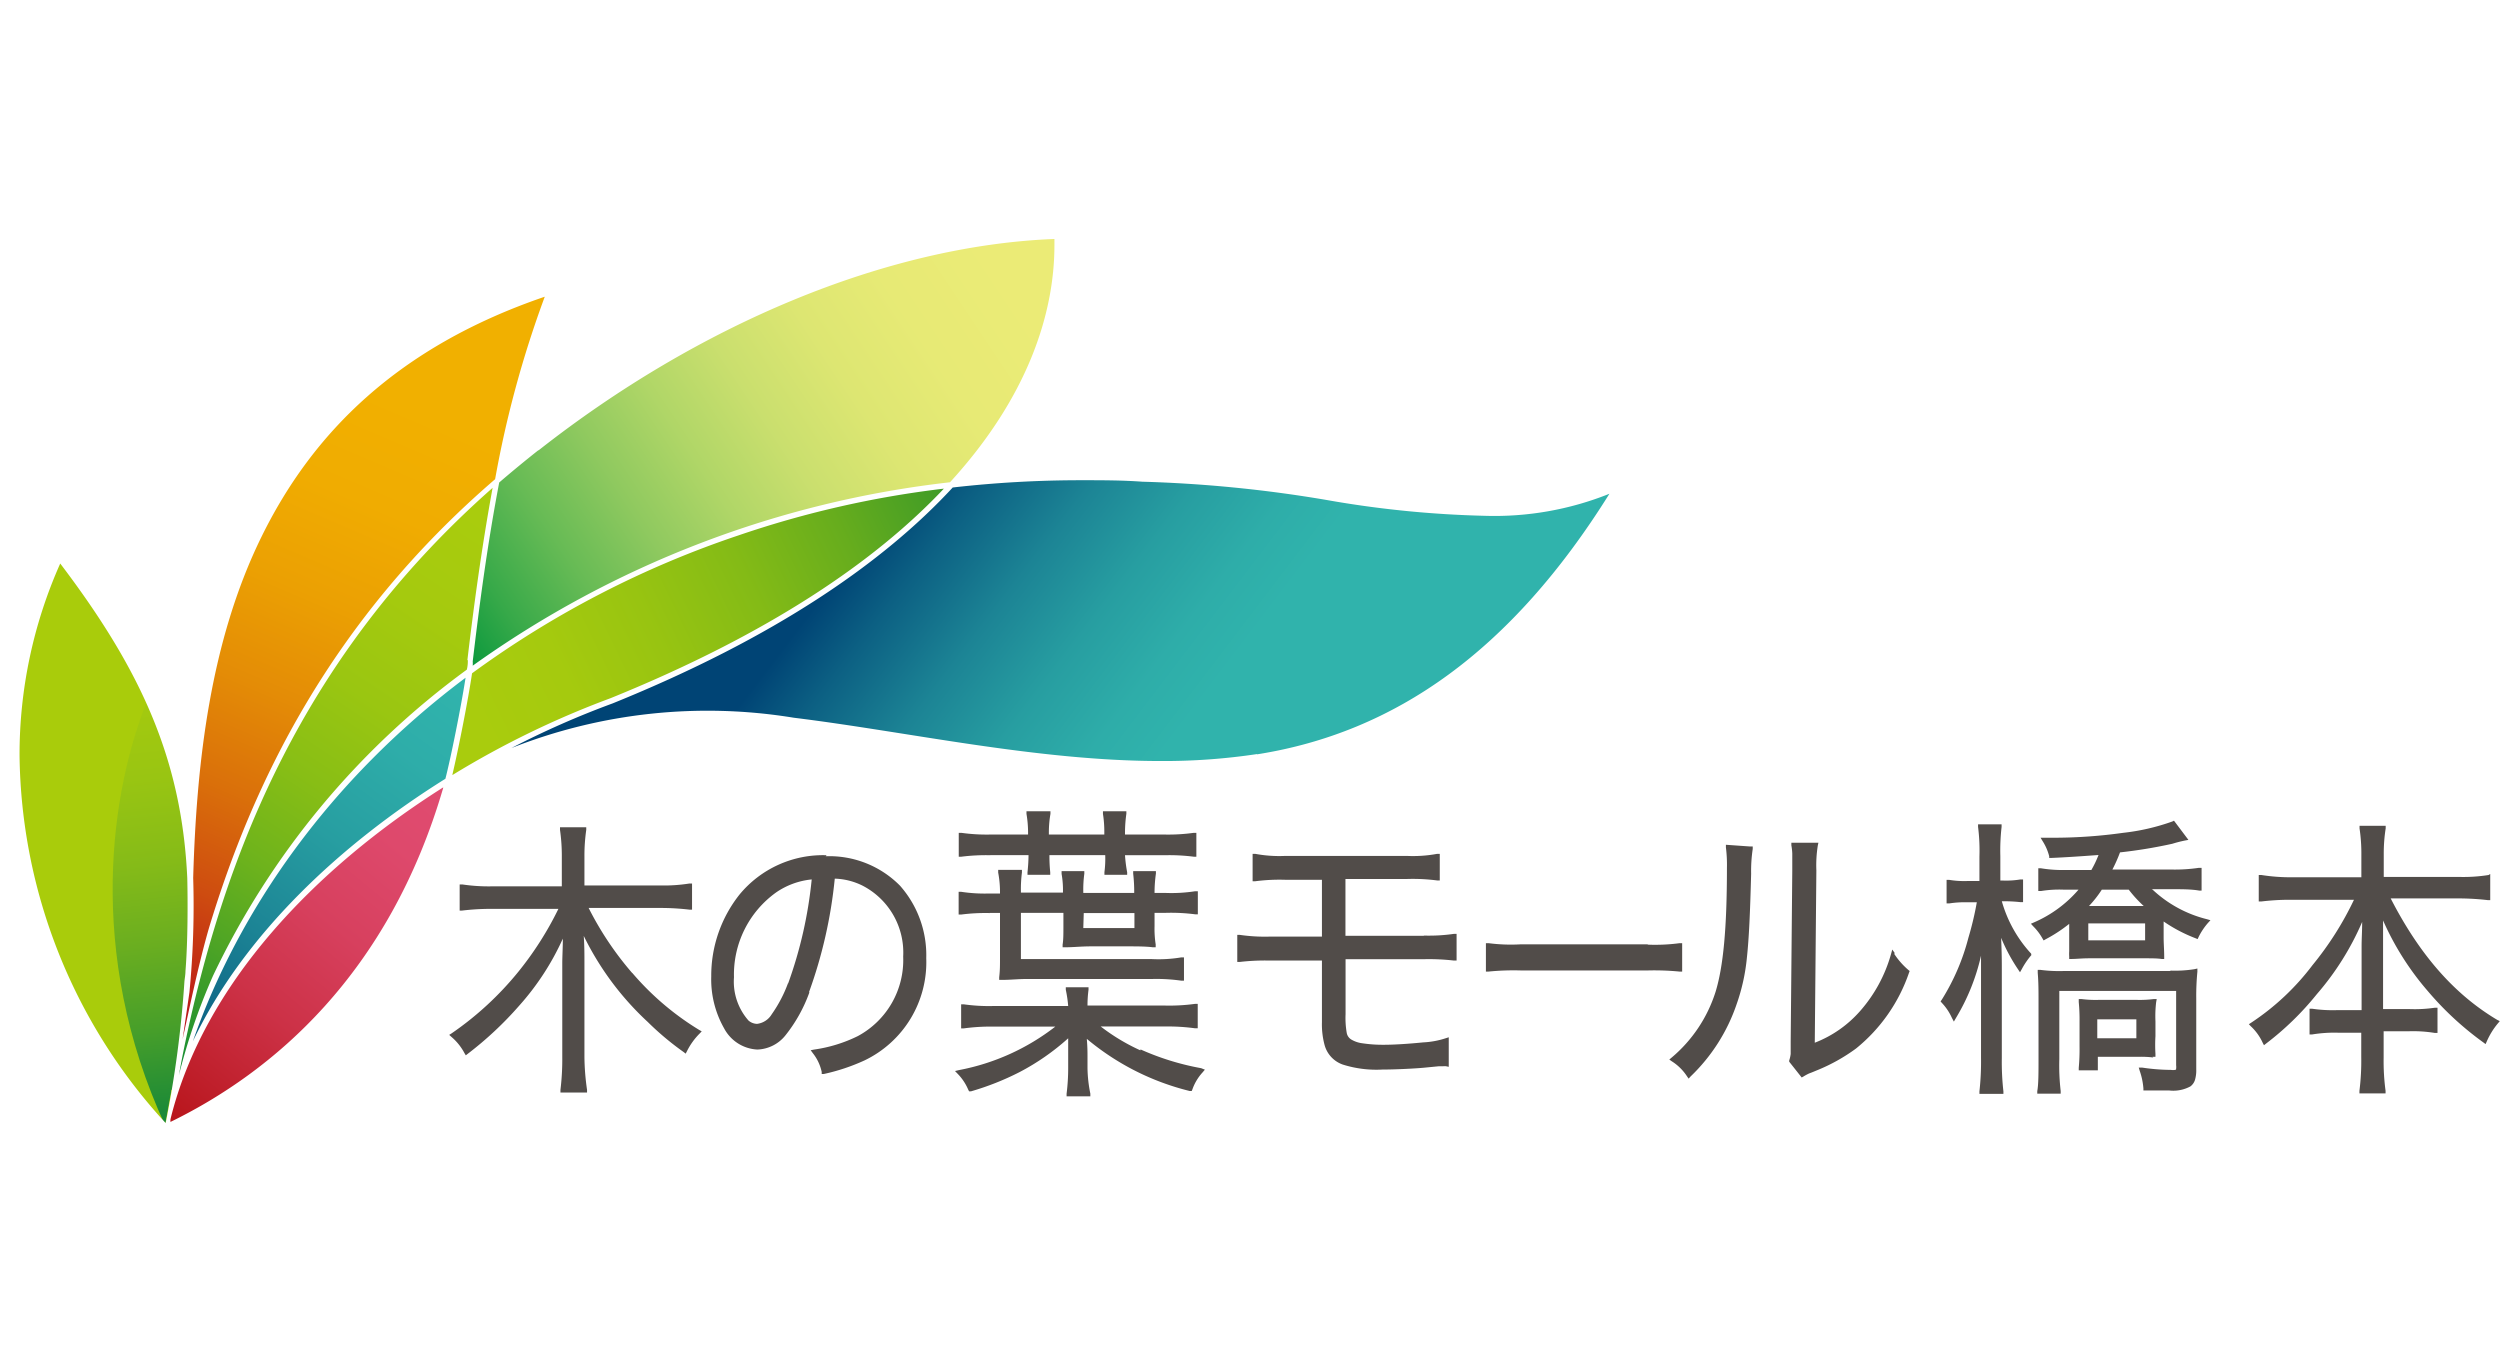 <svg xmlns="http://www.w3.org/2000/svg" xmlns:xlink="http://www.w3.org/1999/xlink" viewBox="0 0 220 120"><defs><style>.cls-1{fill:none;}.cls-2{fill:#fff;}.cls-3{fill:#a9cc0b;}.cls-4{clip-path:url(#clip-path);}.cls-5{fill:url(#名称未設定グラデーション_2);}.cls-6{clip-path:url(#clip-path-2);}.cls-7{fill:url(#名称未設定グラデーション_3);}.cls-8{clip-path:url(#clip-path-3);}.cls-9{fill:url(#名称未設定グラデーション_4);}.cls-10{clip-path:url(#clip-path-4);}.cls-11{fill:url(#名称未設定グラデーション_5);}.cls-12{clip-path:url(#clip-path-5);}.cls-13{fill:url(#名称未設定グラデーション_6);}.cls-14{clip-path:url(#clip-path-6);}.cls-15{fill:url(#名称未設定グラデーション_7);}.cls-16{clip-path:url(#clip-path-7);}.cls-17{fill:url(#名称未設定グラデーション_8);}.cls-18{clip-path:url(#clip-path-8);}.cls-19{fill:url(#名称未設定グラデーション_9);}.cls-20{fill:#514c49;}</style><clipPath id="clip-path"><path class="cls-1" d="M33.92,72.47c-9.1,6.85-16.71,15.85-19.15,26h0a.85.85,0,0,1,0-.17h0a.85.85,0,0,0,0,.17h0l0-.1h0c0,.2-.1.4-.14.6h0c0,.07,0,.14-.05.21h0l.13-.06h0c9.08-4.37,19.6-13,24.46-29.72h0a5.15,5.15,0,0,0,.23-.72h0c-1.88,1.16-3.72,2.42-5.5,3.75"/></clipPath><linearGradient id="名称未設定グラデーション_2" x1="-600" y1="-929.89" x2="-599" y2="-929.89" gradientTransform="matrix(-38.67, 0, 0, 38.67, -23170.63, 36085.62)" gradientUnits="userSpaceOnUse"><stop offset="0" stop-color="#e04c71"/><stop offset="0.2" stop-color="#de496c"/><stop offset="0.43" stop-color="#d7405e"/><stop offset="0.68" stop-color="#cc3146"/><stop offset="0.93" stop-color="#bd1c26"/><stop offset="1" stop-color="#b9161c"/></linearGradient><clipPath id="clip-path-2"><path class="cls-1" d="M14.84,98.18c0,.11-.05.22-.07.33h0C17.69,86.32,28,75.83,39.42,68.69h0c.52-2,1.54-7.14,1.89-9.61h0C26.64,70,17.83,84.38,14.84,98.18"/></clipPath><linearGradient id="名称未設定グラデーション_3" x1="-600" y1="-929.89" x2="-599" y2="-929.89" gradientTransform="matrix(-46.04, 0, 0, -46.04, -27573.79, -42734.32)" gradientUnits="userSpaceOnUse"><stop offset="0" stop-color="#30b3ac"/><stop offset="0.16" stop-color="#2eada9"/><stop offset="0.37" stop-color="#279ea1"/><stop offset="0.6" stop-color="#1c8495"/><stop offset="0.84" stop-color="#0c6083"/><stop offset="1" stop-color="#004475"/></linearGradient><clipPath id="clip-path-3"><path class="cls-1" d="M15.21,95.92h0c-.15.82-.26,1.64-.42,2.49h0l0,.1h0c2.92-13.9,11.75-28.46,26.54-39.43h0c.06-.42.1-.76.11-1h0C42,53.51,42.68,48,43.76,42.27h0C23.33,60,18.11,81.22,15.21,95.92"/></clipPath><linearGradient id="名称未設定グラデーション_4" x1="-600" y1="-929.89" x2="-599" y2="-929.89" gradientTransform="matrix(-57.9, 0, 0, -57.9, -34682.34, -53771.51)" gradientUnits="userSpaceOnUse"><stop offset="0" stop-color="#a9cc0d"/><stop offset="0.17" stop-color="#a5ca0e"/><stop offset="0.33" stop-color="#9ac611"/><stop offset="0.48" stop-color="#88be15"/><stop offset="0.63" stop-color="#6eb31c"/><stop offset="0.77" stop-color="#4da425"/><stop offset="0.91" stop-color="#25932f"/><stop offset="1" stop-color="#058537"/></linearGradient><clipPath id="clip-path-4"><path class="cls-1" d="M14.6,99.22Zm-.07-.17V99h0v0h0c.16-.88.4-2.27.53-2.94h0l0-.13h0l.11,0A95,95,0,0,0,16.8,80h0c0-.93,0-1.82-.06-2.71h0v-.13h0v0h0V77h0v0h0v-.12h0v-.12h0A41.48,41.48,0,0,0,13,61.55h0c-3.2,7.82-5.53,22.22,1.54,37.5"/></clipPath><linearGradient id="名称未設定グラデーション_5" x1="-600" y1="-929.89" x2="-599" y2="-929.89" gradientTransform="matrix(0, 44.35, -44.35, 0, -41219.95, 26656.74)" gradientUnits="userSpaceOnUse"><stop offset="0" stop-color="#a9cc0d"/><stop offset="0.17" stop-color="#a5ca0e"/><stop offset="0.34" stop-color="#99c512"/><stop offset="0.51" stop-color="#85bb18"/><stop offset="0.67" stop-color="#6aae20"/><stop offset="0.84" stop-color="#469e2a"/><stop offset="1" stop-color="#1c8a37"/></linearGradient><clipPath id="clip-path-5"><path class="cls-1" d="M64.88,46.87A86.23,86.23,0,0,0,41.31,59.11h0c-.35,2.46-1.37,7.63-1.89,9.61h0a79.07,79.07,0,0,1,14.4-7.06h0c14.33-5.82,23.84-12.43,29.9-19h0a87.82,87.82,0,0,0-18.84,4.22"/></clipPath><linearGradient id="名称未設定グラデーション_6" x1="-600" y1="-929.89" x2="-599" y2="-929.89" gradientTransform="matrix(58.42, 0, 0, 58.42, 35092.48, 54380.84)" gradientUnits="userSpaceOnUse"><stop offset="0" stop-color="#a9cc0d"/><stop offset="0.15" stop-color="#a5ca0e"/><stop offset="0.3" stop-color="#98c411"/><stop offset="0.46" stop-color="#84bb16"/><stop offset="0.62" stop-color="#67ad1d"/><stop offset="0.78" stop-color="#419c26"/><stop offset="0.94" stop-color="#148731"/><stop offset="1" stop-color="#007e36"/></linearGradient><clipPath id="clip-path-6"><path class="cls-1" d="M47.27,39.38c-1.22.95-2.38,1.91-3.5,2.88h0C42.68,48,42,53.53,41.42,58.12h0c0,.23-.05.57-.11,1h0A86.23,86.23,0,0,1,64.88,46.87h0a87.82,87.82,0,0,1,18.84-4.22h0c6.89-7.48,9.32-14.92,9.33-21.09h0c0-.28,0-.55,0-.82h0c-15,.51-31.66,7.54-45.76,18.64"/></clipPath><linearGradient id="名称未設定グラデーション_7" x1="-600" y1="-929.89" x2="-599" y2="-929.89" gradientTransform="matrix(-59.29, 0, 0, -59.29, -35439.2, -55071.34)" gradientUnits="userSpaceOnUse"><stop offset="0" stop-color="#ebeb76"/><stop offset="0.15" stop-color="#e7ea75"/><stop offset="0.28" stop-color="#dde672"/><stop offset="0.41" stop-color="#cadf6e"/><stop offset="0.53" stop-color="#b0d667"/><stop offset="0.65" stop-color="#8fc95f"/><stop offset="0.77" stop-color="#67bb55"/><stop offset="0.89" stop-color="#37a949"/><stop offset="1" stop-color="#01953b"/><stop offset="1" stop-color="#00953b"/></linearGradient><clipPath id="clip-path-7"><path class="cls-1" d="M83.72,42.65c-6.06,6.58-15.57,13.19-29.9,19h0a79.07,79.07,0,0,0-14.4,7.06h0a47.47,47.47,0,0,1,22.83-5.91h0a46.71,46.71,0,0,1,7.57.61h0c10.05,1.24,21.42,3.81,32.32,3.81h0a55.72,55.72,0,0,0,8.51-.61h0c12.48-1.93,22.88-9.45,31.63-23.78h0a25.91,25.91,0,0,1-11.65,2.29h0a91.87,91.87,0,0,1-13.84-1.39h0a116.35,116.35,0,0,0-16.26-1.61h0C98.76,42.05,97,42,95.24,42h0a99.69,99.69,0,0,0-11.52.65"/></clipPath><linearGradient id="名称未設定グラデーション_8" y1="-929.89" y2="-929.89" gradientTransform="matrix(0, -32.32, 32.32, 0, 30147.7, -19314.97)" xlink:href="#名称未設定グラデーション_3"/><clipPath id="clip-path-8"><path class="cls-1" d="M15.21,95.9v0h0v0h0M43.76,42.27h0s0,0,0,0h0v0m-27,35a85.82,85.82,0,0,1-1.53,18.63h0c2.91-14.7,8.13-35.95,28.56-53.66h0a92.27,92.27,0,0,1,4.57-16.57h0c-26.72,8.81-31,31.2-31.6,51.6"/></clipPath><linearGradient id="名称未設定グラデーション_9" x1="-600" y1="-929.89" x2="-599" y2="-929.89" gradientTransform="matrix(-57.98, 0, 0, -57.98, -34648.55, -53851.45)" gradientUnits="userSpaceOnUse"><stop offset="0" stop-color="#f1b000"/><stop offset="0.16" stop-color="#f0ac01"/><stop offset="0.32" stop-color="#eba003"/><stop offset="0.48" stop-color="#e48c06"/><stop offset="0.64" stop-color="#da700a"/><stop offset="0.8" stop-color="#ce4c10"/><stop offset="0.95" stop-color="#be2117"/><stop offset="1" stop-color="#b91219"/></linearGradient></defs><title>konohamall</title><g id="ロゴ"><rect class="cls-2" width="220" height="120"/><path class="cls-3" d="M14.6,99.22c1.68-8.74,2.44-15.79,2.14-22-.52-10.52-4.12-18.52-11.5-28.16-8.8,19.22-.8,39.56,9.36,50.12"/><g class="cls-4"><rect class="cls-5" x="-85.37" y="30.87" width="116.01" height="116.01" transform="translate(-78.39 11.13) rotate(-50.39)"/></g><g class="cls-6"><rect class="cls-7" x="4.27" y="56.55" width="47.51" height="44.47" transform="translate(-52.43 55.99) rotate(-54.6)"/></g><g class="cls-8"><rect class="cls-9" x="-2.22" y="42.77" width="62.91" height="55.17" transform="translate(-45.59 56) rotate(-56.58)"/></g><g class="cls-10"><rect class="cls-11" x="10.37" y="54.31" width="133.04" height="133.04" transform="translate(-12.79 9.16) rotate(-6.3)"/></g><g class="cls-12"><rect class="cls-13" x="36.01" y="34.14" width="51.22" height="42.7" transform="translate(-17.97 32.21) rotate(-25.7)"/></g><g class="cls-14"><rect class="cls-15" x="-36.51" y="31.15" width="177.87" height="177.87" transform="translate(-57.52 48.81) rotate(-33.46)"/></g><g class="cls-16"><rect class="cls-17" x="38.28" y="11.87" width="96.96" height="98.18" transform="translate(-14.17 93.47) rotate(-52.95)"/></g><g class="cls-18"><rect class="cls-19" x="-20.84" y="41.01" width="173.94" height="173.94" transform="translate(-77.54 138.53) rotate(-66.87)"/></g><path class="cls-20" d="M55.62,85.61A28,28,0,0,1,51.8,79.9h6.29a21.86,21.86,0,0,1,2.59.15l.22,0v-2.3l-.24,0a14.24,14.24,0,0,1-2.59.17H51.43V75.33a16.07,16.07,0,0,1,.16-2.3l0-.23H49.28l0,.23a16,16,0,0,1,.16,2.32V78H43.19a15.64,15.64,0,0,1-2.51-.17l-.23,0v2.3l.22,0a21.14,21.14,0,0,1,2.54-.15h5.93a29,29,0,0,1-3.53,5.54,27.88,27.88,0,0,1-5.86,5.41l-.22.14.2.18a4.87,4.87,0,0,1,1.14,1.42l.12.2.18-.14a31,31,0,0,0,4.51-4.22,23.1,23.1,0,0,0,3.85-5.91c0,.79-.05,1.59-.05,2.17V93a22.42,22.42,0,0,1-.16,2.91l0,.23h2.34l0-.23A21.39,21.39,0,0,1,51.43,93V84.69c0-.69,0-1.49-.06-2.33A25.63,25.63,0,0,0,57,89.93a25.25,25.25,0,0,0,3.16,2.65l.18.14.11-.21a5.94,5.94,0,0,1,1.13-1.57l.17-.18-.21-.12a24.44,24.44,0,0,1-5.88-5M72.74,75.26a9.52,9.52,0,0,0-7.67,3.47,11.48,11.48,0,0,0-2.48,7.19,8.71,8.71,0,0,0,1.13,4.57,3.5,3.5,0,0,0,2.93,1.87,3.3,3.3,0,0,0,2.47-1.25,13.21,13.21,0,0,0,2.11-3.79L71,87.25l.19.07a41.19,41.19,0,0,0,2.27-10,5.88,5.88,0,0,1,2.43.61,6.62,6.62,0,0,1,3.59,6.25,7.59,7.59,0,0,1-4,7,12.66,12.66,0,0,1-3.83,1.18l-.31.06.19.26a4,4,0,0,1,.78,1.65l0,.18.19,0a17.44,17.44,0,0,0,3.57-1.19,9.58,9.58,0,0,0,5.44-9,9.22,9.22,0,0,0-2.31-6.38,8.74,8.74,0,0,0-6.54-2.59M69.35,86.51a11.87,11.87,0,0,1-1.44,2.75,1.75,1.75,0,0,1-1.29.84,1.2,1.2,0,0,1-.75-.29A5.18,5.18,0,0,1,64.59,86a8.89,8.89,0,0,1,3.7-7.46l-.11-.17.11.17a6.66,6.66,0,0,1,3.14-1.15,37.81,37.81,0,0,1-2.08,9.17m31,5.87a17.61,17.61,0,0,1-3.49-2.1h5.71a17.91,17.91,0,0,1,2.6.16l.23,0V88.34l-.23,0a16.71,16.71,0,0,1-2.6.15H95.7a10.38,10.38,0,0,1,.09-1.39l0-.22h-2l0,.22A11.05,11.05,0,0,1,94,88.53H87.36a15.73,15.73,0,0,1-2.55-.15l-.23,0v2.12l.22,0a17.62,17.62,0,0,1,2.56-.16h5.51a19.84,19.84,0,0,1-8.49,3.83l-.34.08.24.25a4.56,4.56,0,0,1,.92,1.38l.08.16.16,0a24.07,24.07,0,0,0,4.29-1.7A20.73,20.73,0,0,0,94,91.37C94,92,94,92.57,94,92.92v1a18.35,18.35,0,0,1-.14,2.33l0,.23h2.09l0-.24A12.06,12.06,0,0,1,95.7,94v-1c0-.39,0-.85-.06-1.58a22.45,22.45,0,0,0,9.06,4.59l.17,0,.07-.17a4.34,4.34,0,0,1,.87-1.45l.22-.26L105.7,94a23,23,0,0,1-5.33-1.65M87.15,75.25h3.36c0,.55-.05,1.13-.09,1.51l0,.22h2l0-.22a13.85,13.85,0,0,1-.07-1.51h4.91a9.22,9.22,0,0,1-.07,1.5l0,.23h2l0-.22A12.5,12.5,0,0,1,99,75.26h3.48a17.21,17.21,0,0,1,2.57.13l.23,0v-2.1l-.23,0a16.36,16.36,0,0,1-2.57.15H99v-.24a12.29,12.29,0,0,1,.12-1.59l0-.22H97.06l0,.23a10.18,10.18,0,0,1,.12,1.58v.24H92.3v-.24a9.65,9.65,0,0,1,.14-1.58l0-.23H90.33l0,.23a10,10,0,0,1,.14,1.58v.24H87.15a16.07,16.07,0,0,1-2.55-.15l-.23,0v2.1l.23,0a17.17,17.17,0,0,1,2.55-.13m-.07,5.08H88v3.94c0,.71,0,1.11-.07,1.72l0,.23h.23c.81,0,1.41-.08,2.27-.08h11a15.55,15.55,0,0,1,2.53.15l.23,0V84.25l-.24,0a12,12,0,0,1-2.59.15H89.84V80.33h3.74v1.26c0,.58,0,1.11-.07,1.54l0,.23h.24c.77,0,1.36-.08,2.27-.08h3.16c.86,0,1.62,0,2.26.08l.26,0,0-.25a9,9,0,0,1-.1-1.61V80.33h1a16.62,16.62,0,0,1,2.58.13l.23,0V78.43l-.24,0a13.68,13.68,0,0,1-2.57.15h-1v-.06a12,12,0,0,1,.12-1.64l0-.22h-2l0,.22a13.62,13.62,0,0,1,.09,1.64v.06H95.33v-.06a10.5,10.5,0,0,1,.09-1.63l0-.23h-2l0,.24a8.31,8.31,0,0,1,.12,1.65v0H89.84v-.11a11.51,11.51,0,0,1,.09-1.66l0-.23H87.84l0,.24A9.21,9.21,0,0,1,88,78.52v.11H87a13.73,13.73,0,0,1-2.41-.15l-.23,0v2l.23,0a16.7,16.7,0,0,1,2.53-.13m8.25,0h4.46v1.32H95.33Zm29.94,2H118.4v-5h5.43a16.77,16.77,0,0,1,2.64.13l.23,0V75.14l-.24,0a11.52,11.52,0,0,1-2.66.18H113.11a11.47,11.47,0,0,1-2.64-.18l-.24,0v2.41l.23,0a16.64,16.64,0,0,1,2.62-.13h3.25v5h-4.55a15.27,15.27,0,0,1-2.67-.15l-.23,0v2.38l.23,0a19.22,19.22,0,0,1,2.65-.12h4.57v5.42a7,7,0,0,0,.23,2,2.52,2.52,0,0,0,1.6,1.73,9.81,9.81,0,0,0,3.51.44c1.07,0,2.75-.08,3.62-.16l1.33-.13.39,0a1.06,1.06,0,0,1,.24,0l.24.05V91.28l-.25.08a7.49,7.49,0,0,1-2,.37c-1.3.13-2.57.21-3.45.21a12,12,0,0,1-1.89-.13,2.52,2.52,0,0,1-1-.34h0a.86.86,0,0,1-.39-.59,7.71,7.71,0,0,1-.1-1.63V84.41h6.89a19.22,19.22,0,0,1,2.65.12l.23,0V82.18l-.23,0a15.41,15.41,0,0,1-2.67.15m19.7.77H133.84A15.18,15.18,0,0,1,131,83l-.24,0V85.5l.22,0a22.25,22.25,0,0,1,2.87-.1H145a23,23,0,0,1,2.81.1l.22,0V83l-.23,0a16.3,16.3,0,0,1-2.78.13m6.86-8.79,0,.23a12.32,12.32,0,0,1,.09,1.8c0,5.39-.33,8.72-1,10.91a12.47,12.47,0,0,1-3.88,5.8l-.19.16.21.15a4.4,4.4,0,0,1,1.35,1.33l.14.2.16-.18a15.88,15.88,0,0,0,4.07-6.39,17.22,17.22,0,0,0,.9-4.11c.18-1.68.28-3.89.37-7.36a12.92,12.92,0,0,1,.14-2.17l0-.22H154Zm14.88,9.56-.24-.34-.11.4a12.81,12.81,0,0,1-2.71,5,10.19,10.19,0,0,1-4,2.8l.14-15.15a11.07,11.07,0,0,1,.13-2.22l.05-.23h-.24l-2.14,0,0,.23a5,5,0,0,1,.08.72c0,.28,0,.7,0,1.53l-.14,15c0,.55,0,.88,0,1.11a2.77,2.77,0,0,1-.13.57l0,.11,1.1,1.39.16-.09a4.37,4.37,0,0,1,.5-.27c.33-.12.33-.13.75-.3a15.85,15.85,0,0,0,3.37-1.89A14.68,14.68,0,0,0,168,85.58l.05-.13-.11-.09a6.79,6.79,0,0,1-1.27-1.45M189.42,93l.26,0,0-.26a12.85,12.85,0,0,1,0-1.56v-1.3a10.4,10.4,0,0,1,.06-1.68l.05-.28-.28,0a9.88,9.88,0,0,1-1.47.07h-3.35a9.89,9.89,0,0,1-1.5-.07l-.26,0,0,.26a16.12,16.12,0,0,1,.07,1.72v2.18a18.09,18.09,0,0,1-.07,1.89l0,.22h1.68V93h3.56a8.9,8.9,0,0,1,1.33.06M188,91.37h-3.44V89.7H188Zm1.35-13.12h1.84c.8,0,1.64,0,2.33.12l.22,0v-2l-.24,0a14.51,14.51,0,0,1-2.36.15h-5.25a13,13,0,0,0,.67-1.51,42.76,42.76,0,0,0,4.61-.76h0a11,11,0,0,1,1.09-.28l.32-.06-1.27-1.69-.14.07a19,19,0,0,1-4.34,1,44.23,44.23,0,0,1-5.88.43c-.21,0-.58,0-1,0l-.38,0,.2.33a4.57,4.57,0,0,1,.56,1.3l0,.15h.16c1.21-.05,2.55-.14,4.18-.26a9.39,9.39,0,0,1-.63,1.32h-2.37a11.52,11.52,0,0,1-2.06-.15l-.24,0v2l.24,0a10.07,10.07,0,0,1,2-.12h1.3a10.83,10.83,0,0,1-3.94,2.89l-.25.11.19.21a4.91,4.91,0,0,1,.83,1.09l.1.17.17-.1a13.13,13.13,0,0,0,2.08-1.36v1.19c0,.52,0,1,0,1.22a3.27,3.27,0,0,0,0,.47v.21h.21c.42,0,.9-.06,1.57-.06h4.79c.67,0,1.16,0,1.57.06h.22v-.22c0-.57-.05-1.13-.05-1.68v-1.4a13.3,13.3,0,0,0,2.82,1.48l.17.07.08-.17a5.76,5.76,0,0,1,.83-1.25l.22-.24-.31-.09a10.78,10.78,0,0,1-4.78-2.6m-4.47,0h2.37a11,11,0,0,0,1.32,1.44h-4.82a10,10,0,0,0,1.13-1.44m3.81,4.46h-5V81.26h5Zm2.28,2.7h-9.49a12.61,12.61,0,0,1-2-.1l-.24,0v.25c.05.61.07,1.13.07,2.28v5.3c0,1.2,0,2.24-.11,2.84l0,.22h2.06l0-.23a19.4,19.4,0,0,1-.12-2.81v-6H191.5v6.55a1,1,0,0,1,0,.28c0,.09,0,.09-.08.12a1.35,1.35,0,0,1-.39,0,17.7,17.7,0,0,1-2.51-.2l-.31,0,.09.3a6,6,0,0,1,.32,1.54l0,.17h.17c1.11,0,1.38,0,2.08,0a3.16,3.16,0,0,0,1.89-.36,1.13,1.13,0,0,0,.41-.61,3,3,0,0,0,.1-.89V87.86a22,22,0,0,1,.1-2.35l0-.28-.27.06a10.93,10.93,0,0,1-2.17.12m-12.19-1.49-.11-.12a11.34,11.34,0,0,1-2.47-4.49h.18a13.44,13.44,0,0,1,1.47.08l.22,0v-2l-.23,0a7.55,7.55,0,0,1-1.48.1h-.29V75.35a18.52,18.52,0,0,1,.11-2.58l0-.23h-2.07l0,.23a16.55,16.55,0,0,1,.12,2.61v2.15h-1.08a8.07,8.07,0,0,1-1.57-.1l-.24,0v2.07l.24,0a9,9,0,0,1,1.57-.1h.85a27.48,27.48,0,0,1-.74,3.12A19.38,19.38,0,0,1,170.86,88l-.09.12.1.12a4.77,4.77,0,0,1,.9,1.34l.17.32.18-.31a18.45,18.45,0,0,0,2.21-5.49c0,.71,0,1.14,0,1.83v7.17a23.62,23.62,0,0,1-.14,2.94l0,.22h2.11l0-.22a23.06,23.06,0,0,1-.14-2.94V85.43c0-.8,0-1.48-.06-2.9a15.53,15.53,0,0,0,1.48,2.76l.18.27.16-.28a6.68,6.68,0,0,1,.84-1.23Zm41,5.82c-3.75-2.24-6.8-5.69-9.36-10.68h5.95a23,23,0,0,1,2.59.15l.22,0V76.91L219,77a14.14,14.14,0,0,1-2.57.17h-6.66v-2a14.28,14.28,0,0,1,.17-2.27l0-.23h-2.3l0,.23a15,15,0,0,1,.16,2.3v2h-6.31A16.42,16.42,0,0,1,199,77l-.23,0v2.33l.23,0a20.85,20.85,0,0,1,2.53-.15h5.62a28.06,28.06,0,0,1-3.64,5.74A21.81,21.81,0,0,1,198.1,90l-.2.13.17.18a4.57,4.57,0,0,1,1.05,1.46l.11.21.19-.15a25.57,25.57,0,0,0,4.45-4.33,24.45,24.45,0,0,0,4-6.37c0,.82-.05,1.49-.05,2.15v5.61h-2.08a12.49,12.49,0,0,1-2.26-.12l-.24,0v2.26l.24,0a12,12,0,0,1,2.31-.15h2V93a21.38,21.38,0,0,1-.16,3l0,.22h2.3l0-.23a19.62,19.62,0,0,1-.17-2.91V90.75H212a11.83,11.83,0,0,1,2.27.15l.23,0V88.68l-.23,0a12.32,12.32,0,0,1-2.22.12h-2.34V83.23c0-.62,0-1.3,0-2.23a24.74,24.74,0,0,0,3.95,6.23,27.37,27.37,0,0,0,4.87,4.5l.2.15.1-.22a6.58,6.58,0,0,1,1-1.62l.15-.18Z"/><path class="cls-2" d="M142.16,42.61a25.55,25.55,0,0,1-11.53,2.27,91.46,91.46,0,0,1-13.79-1.39,117.05,117.05,0,0,0-16.3-1.61c-1.77-.09-3.54-.13-5.31-.13a103.06,103.06,0,0,0-10.88.57c6.59-7.36,9-14.67,9-20.78,0-.27,0-.54,0-.81v-.25H93C78,21,61.25,28.06,47.11,39.18q-1.53,1.2-3,2.43a90.77,90.77,0,0,1,4.43-15.85l.2-.51-.51.17C34.84,29.84,27,37.7,22.51,47c-3.94,8.13-5.37,17.34-5.87,26.35-1.14-8.74-4.73-16-11.19-24.4l-.26-.34L5,49a41.73,41.73,0,0,0-3.8,17.5A49,49,0,0,0,14.33,99.29l.22.23.28-.13C24,95,34.54,86.28,39.43,69.53a5.68,5.68,0,0,0,.2-.64,46.79,46.79,0,0,1,30.15-5.22h0c10,1.24,21.41,3.81,32.35,3.82a56.34,56.34,0,0,0,8.55-.62c12.56-1.94,23-9.52,31.8-23.9l.47-.76Zm-94.74-3c14-11,30.52-18,45.37-18.58v.54c0,6.09-2.39,13.44-9.19,20.87h0a89.47,89.47,0,0,0-42,16.14v0h0a2.75,2.75,0,0,0,0-.38c.54-4.56,1.25-10.09,2.33-15.74q1.65-1.42,3.42-2.82M41.17,58.09h0c0,.2,0,.49-.09.84A71.14,71.14,0,0,0,18.74,85.88a54.32,54.32,0,0,0-3,8.75c.49-2.76,1.13-5.55,1.67-7.7,3.4-13.44,9.85-29.82,25.94-44-1,5.45-1.7,10.76-2.22,15.16M16.67,87.32A79.11,79.11,0,0,0,17,77.26c.29-10.18,1.51-20.84,6-30s12-16.73,24.94-21.15a93.52,93.52,0,0,0-4.37,16.06C29,54.71,22.19,69.1,18.4,81.63c-.91,3.12-1.77,7.28-2.33,9.82ZM14.58,98.83l-.13-.14A48.57,48.57,0,0,1,1.72,66.5,41.33,41.33,0,0,1,5.3,49.59C12.49,59.06,16,66.92,16.48,77.27h0c.05,2.15.05,5.59-.16,8.2,0,.28-.06.61-.09.89a95.15,95.15,0,0,1-1.65,12.46M39,69.34h0v0c-4.78,16.4-15,25-24,29.39a1.46,1.46,0,0,1,0-.2h0V98.5C17.92,86.58,27.79,76.38,39,69.29a.08.08,0,0,1,0,0m.23-.78c-9.31,5.81-17.8,13.76-22.26,23.13,4-11.49,12-23,24-32-.4,2.59-1.3,7.06-1.78,8.91m.62-.38c.53-2.24,1.39-6.61,1.73-8.92A86,86,0,0,1,65,47.11,87.71,87.71,0,0,1,83.06,43c-6,6.38-15.39,12.79-29.33,18.44a79.63,79.63,0,0,0-13.91,6.76h0Zm70.8-1.81a55.2,55.2,0,0,1-8.47.61c-10.86,0-22.22-2.57-32.29-3.81A47,47,0,0,0,45,65.83a77.18,77.18,0,0,1,8.91-3.93h0c14.32-5.8,23.84-12.41,29.93-19h0a99.82,99.82,0,0,1,11.39-.64c1.76,0,3.52,0,5.29.13A115.94,115.94,0,0,1,116.75,44l0-.25,0,.25a92,92,0,0,0,13.88,1.39,27.16,27.16,0,0,0,11-1.94c-8.63,13.81-18.82,21-31,22.93"/></g></svg>